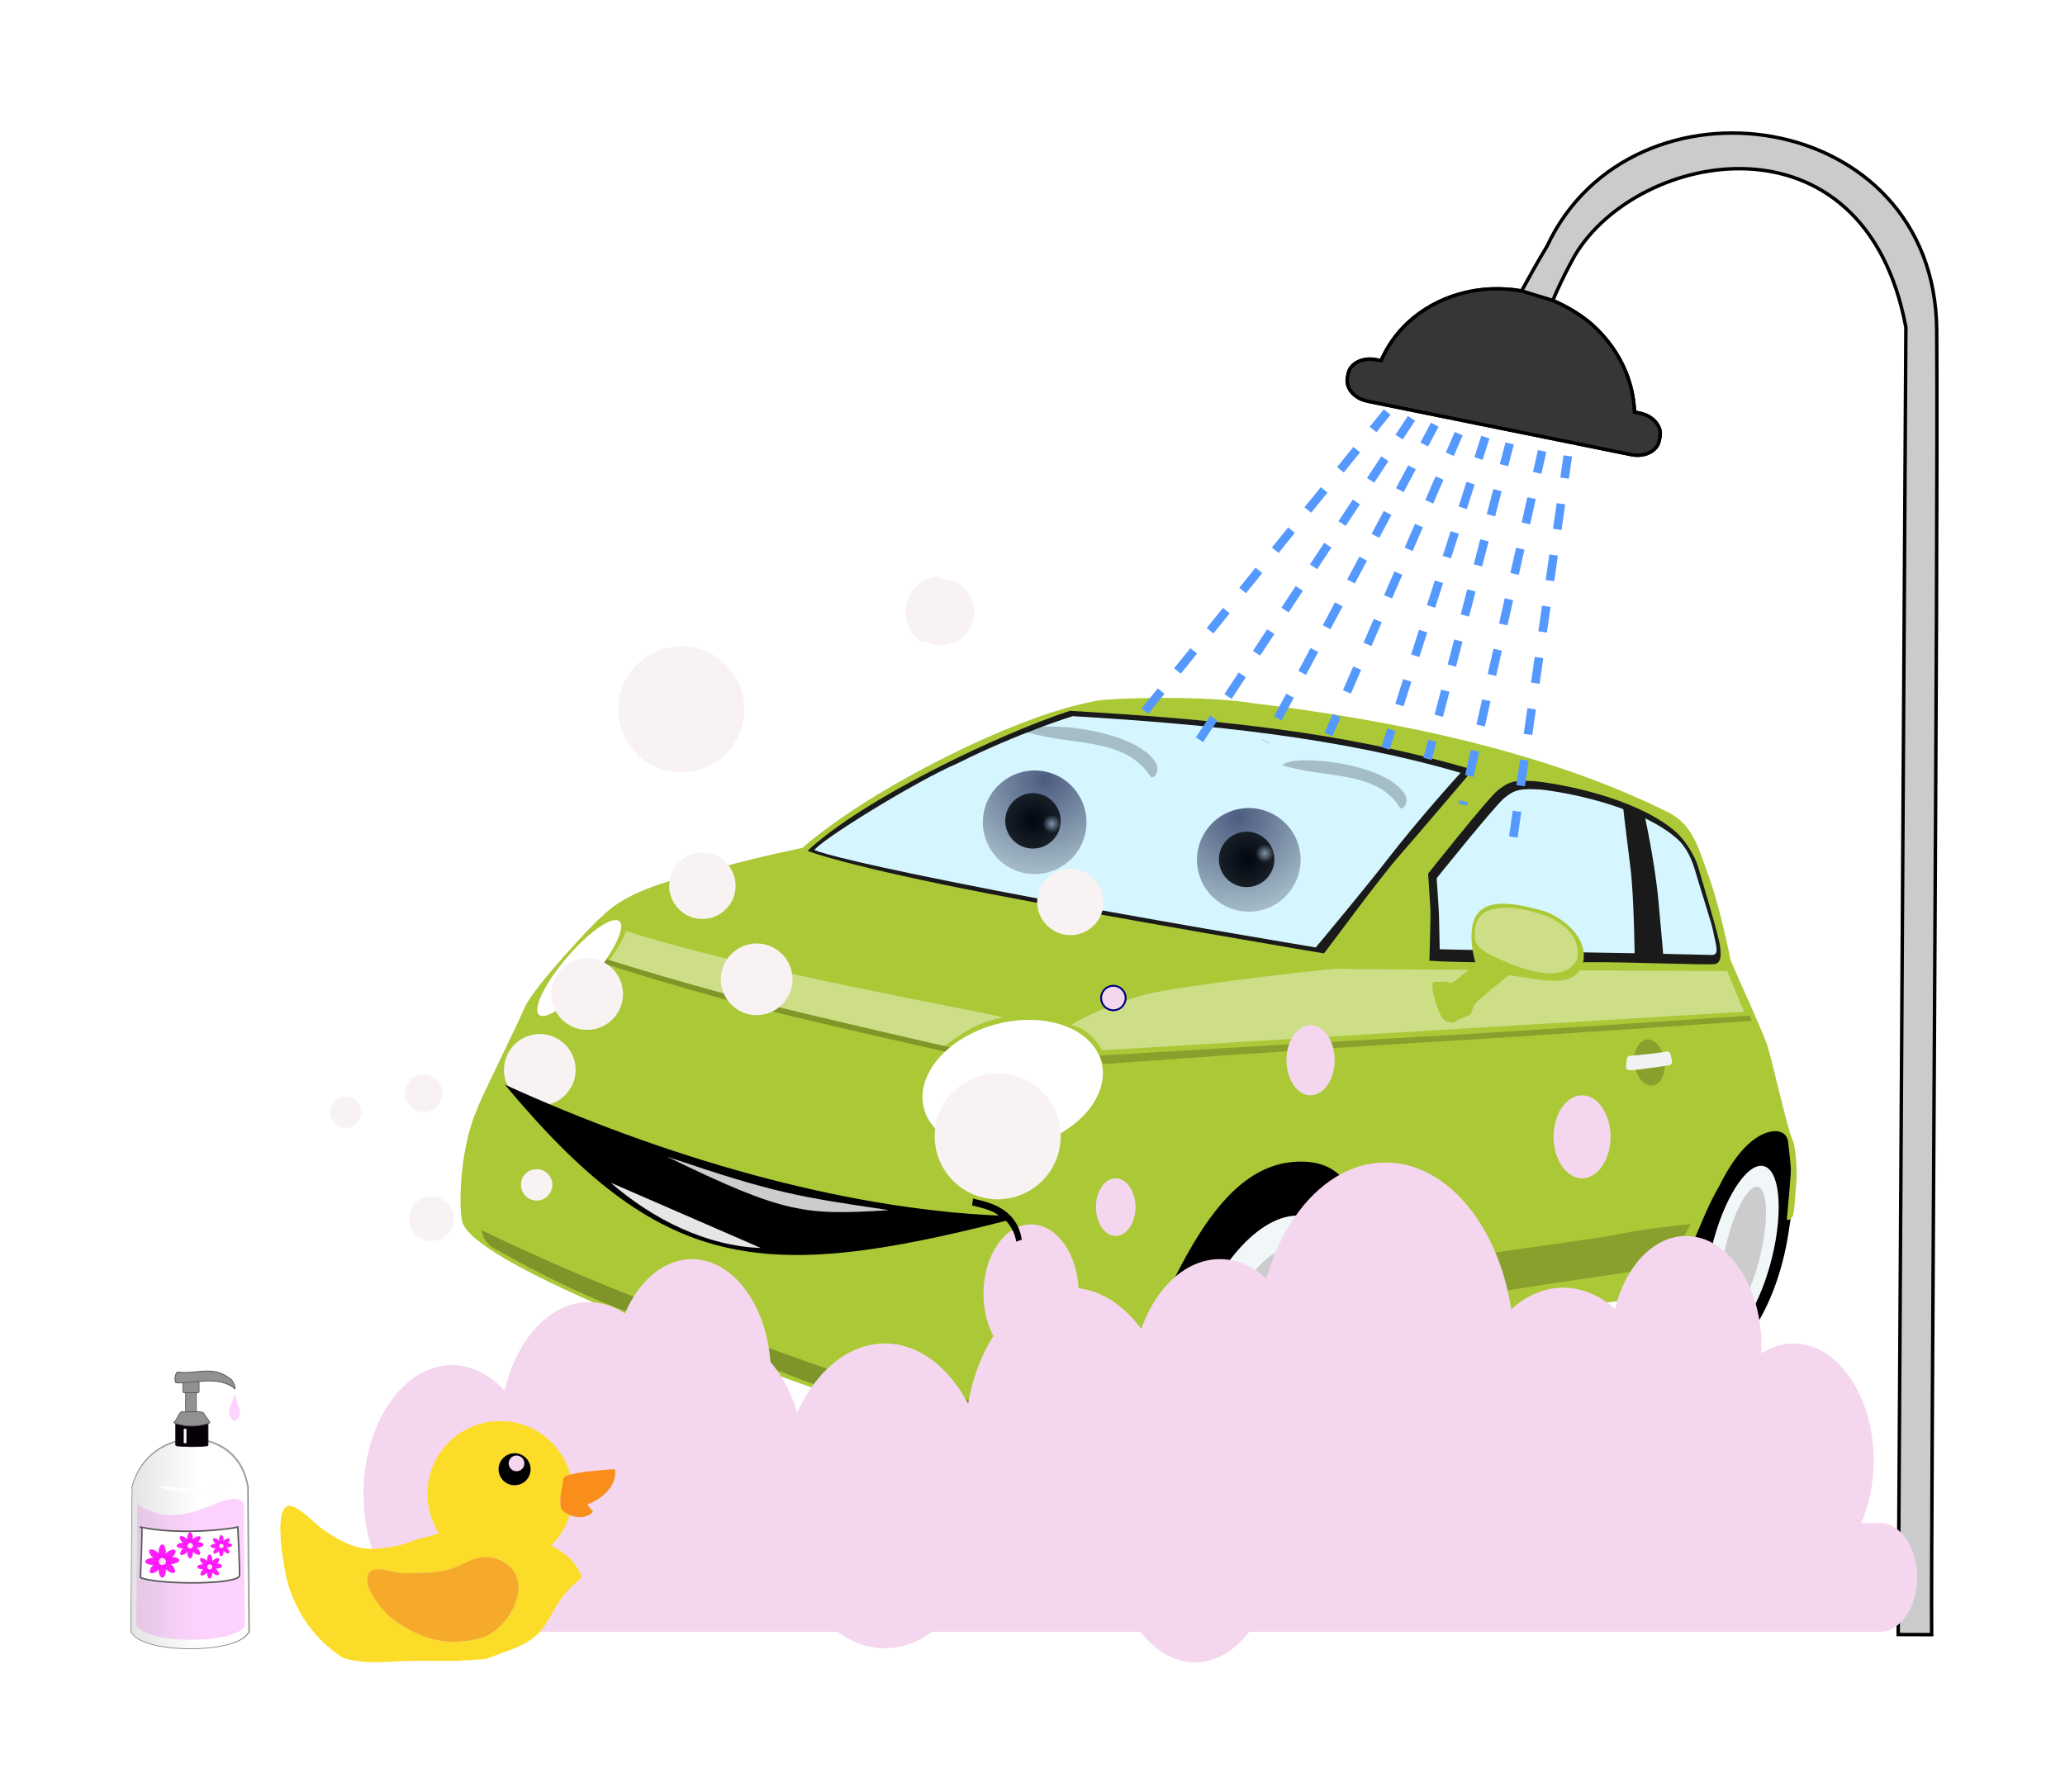 <?xml version="1.0" encoding="UTF-8" standalone="no"?>
<svg
   xmlns:dc="http://purl.org/dc/elements/1.1/"
   xmlns:cc="http://creativecommons.org/ns#"
   xmlns:rdf="http://www.w3.org/1999/02/22-rdf-syntax-ns#"
   xmlns:svg="http://www.w3.org/2000/svg"
   xmlns="http://www.w3.org/2000/svg"
   xmlns:xlink="http://www.w3.org/1999/xlink"
   xmlns:sodipodi="http://sodipodi.sourceforge.net/DTD/sodipodi-0.dtd"
   xmlns:inkscape="http://www.inkscape.org/namespaces/inkscape"
   width="316.45mm"
   height="274.695mm"
   id="svg2"
   version="1.1"
   inkscape:version="1.0.1 (1.0.1+r74)"
   sodipodi:docname="car_wash.svg"
   inkscape:export-filename="/media/juhele/data_2TB/_GRAFIKA/2020_12_18_Lubo_voucher/car_wash.png"
   inkscape:export-xdpi="176.40736"
   inkscape:export-ydpi="176.40736">
  <title
     id="title1147">Cartoon car wash</title>
  <defs
     id="defs4">
    <linearGradient
       id="linearGradient3887">
      <stop
         id="stop3889"
         stop-color="#4c5c80"
         offset="0" />
      <stop
         id="stop3891"
         stop-color="#a4bac7"
         offset="1" />
    </linearGradient>
    <linearGradient
       id="linearGradient3879">
      <stop
         id="stop3881"
         stop-color="#000710"
         offset="0" />
      <stop
         id="stop3883"
         stop-color="#191f27"
         offset="1" />
    </linearGradient>
    <linearGradient
       id="linearGradient3871">
      <stop
         id="stop3873"
         stop-color="#8194ab"
         offset="0" />
      <stop
         id="stop3875"
         stop-color="#8194ab"
         stop-opacity="0"
         offset="1" />
    </linearGradient>
    <radialGradient
       id="radialGradient3877"
       xlink:href="#linearGradient3871"
       gradientUnits="userSpaceOnUse"
       cy="547.54"
       cx="889.82"
       r="10.357" />
    <radialGradient
       id="radialGradient3885"
       xlink:href="#linearGradient3879"
       gradientUnits="userSpaceOnUse"
       cy="547.54"
       cx="889.82"
       r="10.557" />
    <radialGradient
       id="radialGradient3893"
       xlink:href="#linearGradient3887"
       gradientUnits="userSpaceOnUse"
       cy="538.97"
       cx="890.18"
       gradientTransform="matrix(-0.945,1.445,-1.511,-0.988,2545.7,-214.99)"
       r="10.557" />
    <linearGradient
       id="linearGradient4072"
       y2="632.86"
       gradientUnits="userSpaceOnUse"
       x2="941.81"
       gradientTransform="matrix(-3.654,0.178,0.339,2.667,2026.066,-2290.024)"
       y1="617.01"
       x1="943.87">
      <stop
         id="stop3957"
         stop-color="#363636"
         offset="0" />
      <stop
         id="stop3963"
         stop-color="#b2b2b2"
         offset=".272" />
      <stop
         id="stop3965"
         stop-color="#818181"
         offset="0.58" />
      <stop
         id="stop3959"
         stop-color="#d4d4d4"
         offset="1" />
    </linearGradient>
    <linearGradient
       id="linearGradient4081"
       y2="623.68"
       gradientUnits="userSpaceOnUse"
       x2="974.52"
       gradientTransform="matrix(-3.67,-0.035,0.046,2.673,2223.381,-2091.695)"
       y1="623.68"
       x1="920.02">
      <stop
         id="stop3940"
         stop-color="#1f221f"
         offset="0" />
      <stop
         id="stop3942"
         stop-color="#1e1e1c"
         offset="1" />
    </linearGradient>
    <radialGradient
       inkscape:collect="always"
       xlink:href="#linearGradient3887"
       id="radialGradient3864"
       gradientUnits="userSpaceOnUse"
       gradientTransform="matrix(-0.945,1.445,-1.511,-0.988,2545.7,-214.99)"
       cx="890.18"
       cy="538.97"
       r="10.557" />
    <radialGradient
       inkscape:collect="always"
       xlink:href="#linearGradient3879"
       id="radialGradient3866"
       gradientUnits="userSpaceOnUse"
       cx="889.82"
       cy="547.54"
       r="10.557" />
    <radialGradient
       inkscape:collect="always"
       xlink:href="#linearGradient3871"
       id="radialGradient3869"
       gradientUnits="userSpaceOnUse"
       cx="889.82"
       cy="547.54"
       r="10.357" />
    <linearGradient
       id="linearGradient3909">
      <stop
         id="stop3911"
         stop-color="#b4b4b4"
         offset="0" />
      <stop
         id="stop3913"
         stop-color="#b4b4b4"
         stop-opacity="0"
         offset="1" />
    </linearGradient>
    <filter
       id="filter3917"
       color-interpolation-filters="sRGB">
      <feGaussianBlur
         id="feGaussianBlur3919"
         stdDeviation="9.068" />
    </filter>
    <clipPath
       id="clipPath3925"
       clipPathUnits="userSpaceOnUse">
      <path
         id="path3927"
         stroke="#5a5a5a"
         stroke-width="5"
         fill="url(#linearGradient3929)"
         d="m -53.102,272.36 c 53.533,-199.74 337.18,-203.02 369.06,0 l 4.041,461.67 c 0,2.239 -2.852,2.144 -4.041,4.041 -41.116,65.594 -326.99,64.843 -369.06,0 -1.218,-1.878 -4.041,-1.802 -4.041,-4.041 z" />
    </clipPath>
    <linearGradient
       id="linearGradient3929"
       x1="-698.34"
       xlink:href="#linearGradient3909"
       gradientUnits="userSpaceOnUse"
       y1="474.16"
       gradientTransform="translate(640,-20)"
       x2="-318.8"
       y2="474.16" />
    <filter
       id="filter3948"
       color-interpolation-filters="sRGB">
      <feGaussianBlur
         id="feGaussianBlur3950"
         stdDeviation="0.236" />
    </filter>
    <linearGradient
       id="linearGradient4846"
       x1="-698.34"
       xlink:href="#linearGradient3909"
       gradientUnits="userSpaceOnUse"
       y1="474.16"
       gradientTransform="translate(637.14,-17.143)"
       x2="-476.01"
       y2="474.16" />
    <linearGradient
       inkscape:collect="always"
       xlink:href="#linearGradient4081"
       id="linearGradient4515"
       x1="5457.095"
       y1="2935.211"
       x2="6725.002"
       y2="2935.211"
       gradientUnits="userSpaceOnUse" />
    <linearGradient
       inkscape:collect="always"
       xlink:href="#linearGradient4072"
       id="linearGradient4523"
       gradientUnits="userSpaceOnUse"
       x1="5700.572"
       y1="2111.334"
       x2="5778.143"
       y2="1743.622" />
  </defs>
  <sodipodi:namedview
     id="base"
     pagecolor="#ffffff"
     bordercolor="#666666"
     borderopacity="1.0"
     inkscape:pageopacity="0.0"
     inkscape:pageshadow="2"
     inkscape:zoom="0.5"
     inkscape:cx="429.22946"
     inkscape:cy="707.53286"
     inkscape:document-units="px"
     inkscape:current-layer="layer1"
     showgrid="false"
     inkscape:window-width="1920"
     inkscape:window-height="1140"
     inkscape:window-x="0"
     inkscape:window-y="0"
     inkscape:window-maximized="1"
     showguides="true"
     inkscape:guide-bbox="true"
     inkscape:snap-page="true"
     inkscape:document-rotation="0"
     units="mm"
     fit-margin-top="20"
     fit-margin-left="20"
     fit-margin-right="20"
     fit-margin-bottom="20" />
  <g
     inkscape:label="Layer 1"
     inkscape:groupmode="layer"
     id="layer1"
     transform="translate(52.589,1303.614)">
    <g
       id="g4044"
       transform="matrix(1.175,0.197,-0.197,1.175,124.654,-1563.934)">
      <path
         sodipodi:nodetypes="cccsscssccc"
         inkscape:connector-curvature="0"
         id="path3358"
         d="m 645.48,778.423 c 0,0 -4.887,31.015 -7.562,42.16 -5.717,18.083 -25.102,46.737 -42.798,47.256 -9.808,0 -44.896,-4.397 -63.751,-10.004 -4.602,-1.369 -9.091,-5.646 -12.483,-12.732 -4.068,-8.502 -7.836,-16.826 -7.836,-16.826 0,0 15.861,-49.599 25.669,-81.252 9.808,-31.652 38.339,-82.029 54.834,-77.125 16.495,4.904 62.699,37.006 62.699,37.006 l -5.387,72.831 z"
         style="fill:#000000;fill-opacity:1;stroke:none" />
      <path
         id="ellipse864"
         style="fill:#000000;fill-opacity:1;stroke:none;stroke-width:1.55"
         transform="matrix(0.977,-0.212,0.005,1,0,0)"
         d="m 861.501,871.643 c 0,33.339 -12.318,60.365 -27.512,60.365 -15.194,0 -27.512,-27.026 -27.512,-60.365 0,-33.339 12.318,-60.365 27.512,-60.365 7.418,0 16.485,4.089 21.433,14.562 5.188,10.979 6.079,28.74 6.079,45.804 z"
         sodipodi:nodetypes="ssssss" />
      <path
         sodipodi:nodetypes="cssccccsscccsccccsccsccssscscccc"
         inkscape:connector-curvature="0"
         id="path3000"
         d="m 792.643,720.631 c 0,0 -2.421,7.639 -8.858,9.491 -6.428,1.849 -16.238,4.201 -20.287,5.936 -4.049,1.735 -115.014,47.098 -115.014,47.098 0,0 -1.339,-33.713 -1.966,-40.722 -2.626,-22.718 -11.184,-52.071 -35.863,-50.324 -46.885,3.397 -56.075,74.041 -71.693,124.721 -2.314,5.206 -6.941,16.775 -9.833,19.089 -2.892,2.314 -32.427,7.163 -52.093,8.32 -19.667,1.157 -48.011,4.049 -67.099,-0.578 -71.324,-11.975 -192.834,-36.117 -200.719,-54.952 -3.568,-8.984 -6.803,-37.001 -1.735,-55.53 0.578,-4.628 12.147,-42.226 14.461,-52.06 2.314,-9.833 26.608,-46.854 30.079,-50.324 11.462,-16.331 37.776,-25.72 52.06,-32.393 18.51,-8.677 38.177,-16.196 38.177,-16.196 27.092,-32.736 81.795,-72.495 114.531,-87.923 0,0 6.941,-3.471 15.039,-6.363 8.098,-2.892 52.207,-11.284 74.188,-11.284 71.353,-3.361 146.106,-0.152 208.586,18.914 13.07,4.148 17.436,14.928 24.956,28.233 7.52,13.304 16.775,37.599 16.775,37.599 7.594,12.043 16.714,24.829 24.294,37.599 2.314,4.049 16.775,39.334 19.667,43.383 2.892,4.049 5.539,18.16 5.539,21.63 0,1.99 1.177,10.059 1.015,14.153 -0.121,3.047 -2.58,3.865 -2.731,2.771 0,0 -1.509,-21.201 -2.087,-24.093 -0.578,-2.892 -3.471,-12.726 -3.471,-12.726 0,0 -1.157,-5.784 -8.098,-4.049 -11.901,3.686 -18.379,20.621 -21.402,30.657 -7.277,19.466 -6.151,31.15 -16.416,49.923 z"
         style="fill:#abc837;fill-opacity:1;stroke:none" />
      <path
         style="fill:#1a1a1a;fill-opacity:1;stroke:none"
         d="m 600.82,590.883 c 1.735,-2.892 20.362,-40.064 27.881,-52.211 7.52,-12.147 28.806,-47.859 28.806,-47.859 -67.664,-8.102 -130.486,-3.065 -197.954,4.153 -31.909,16.679 -91.74,58.53 -114.536,88.187 1.735,0.578 22.53,4.26 89.05,5.995 66.521,1.735 166.752,1.735 166.752,1.735 z"
         id="path3322"
         inkscape:connector-curvature="0"
         sodipodi:nodetypes="cscccsc" />
      <path
         style="fill:#1a1a1a;stroke:none"
         d="m 651.995,585.91 c 0,0 -2.853,-20.612 -3.449,-23.619 -0.597,-3.008 -4.176,-18.047 -4.176,-18.047 0,0 22.693,-41.177 26.846,-45.72 4.976,-5.444 7.307,-6.094 17.3,-7.219 19.615,-0.982 52.836,1.36 71.588,13.235 3.068,1.998 9.732,7.608 13.507,15.433 4.711,9.765 13.024,26.554 15.693,33.293 1.129,2.851 3.845,10.154 -0.331,11.357 -4.176,1.203 -44.118,6.271 -59.567,9.046 -25.069,4.504 -64.122,11.076 -77.41,12.242 z"
         id="path3301"
         inkscape:connector-curvature="0"
         sodipodi:nodetypes="cscsccssssc" />
      <path
         sodipodi:nodetypes="csccccsc"
         inkscape:connector-curvature="0"
         id="path2996"
         d="m 596.424,588.685 c 1.735,-2.892 19.383,-33.241 26.123,-45.837 13.674,-25.555 29.283,-49.537 29.283,-49.537 -60.359,-7.17 -123.058,-3.223 -190.526,3.995 0,0 -25.097,12.596 -51.127,31.684 -18.626,11.864 -59.96,48.194 -61.931,53.308 5.22,1.119 24.377,3.093 90.898,4.828 66.521,1.735 157.28,1.559 157.28,1.559 z"
         style="fill:#d5f6ff;stroke:none" />
      <path
         sodipodi:nodetypes="cscsccssssc"
         inkscape:connector-curvature="0"
         id="path2998"
         d="m 656.005,579.584 c 0,0 -2.547,-13.574 -3.125,-16.466 -0.578,-2.892 -4.049,-17.353 -4.049,-17.353 0,0 22.092,-39.494 26.03,-43.961 4.42,-5.014 7.085,-5.86 16.775,-6.941 19.019,-0.944 51.23,1.308 69.413,12.726 2.975,1.921 7.176,5.693 10.823,13.219 4.588,9.469 12.667,25.006 13.663,27.782 2.345,6.536 5.459,11.277 1.291,11.879 -8.012,1.157 -33.919,4.833 -51.989,7.613 -15.039,2.314 -78.831,11.504 -78.831,11.504 z"
         style="fill:#d5f6ff;stroke:none" />
      <path
         sodipodi:nodetypes="csccscc"
         inkscape:connector-curvature="0"
         id="path3006"
         d="m 503.8,661.712 c 0,0 101.679,-24.707 150.46,-35.794 48.781,-11.087 157.112,-37.061 157.112,-37.061 l -1.371,-2.371 c 0,0 -117.73,28.028 -160.176,37.531 -42.446,9.503 -148.243,33.893 -148.243,33.893 z"
         style="fill:#89a02c;fill-opacity:1;stroke:none" />
      <path
         sodipodi:nodetypes="cscscscc"
         inkscape:connector-curvature="0"
         id="path3364"
         d="m 264.364,636.272 c 0,0 22.834,3.599 69.616,6.413 46.781,2.814 96.363,3.631 117.882,4.573 -8.115,3.733 -11.388,5.649 -15.257,8.814 -3.869,3.166 -6.41,6.083 -11.487,10.66 -13.718,-0.703 -130.532,-7.163 -133.346,-8.57 -2.814,-1.407 -33.252,-5.988 -33.252,-5.988 3.73,-7.46 5.378,-13.104 5.845,-15.902 z"
         style="fill:#cdde87;fill-opacity:1;stroke:none" />
      <path
         inkscape:connector-curvature="0"
         id="path3776"
         d="m 428.878,668.505 c 0,0 -74.234,-3.78 -113.069,-7.561 -38.835,-3.78 -69.422,-8.936 -69.422,-8.936 l 0.687,-2.062 c 0,0 45.709,6.53 79.389,9.279 33.68,2.749 104.477,6.874 104.477,6.874 z"
         style="fill:#819629;fill-opacity:1;stroke:none" />
      <path
         sodipodi:nodetypes="csscccc"
         inkscape:connector-curvature="0"
         id="path4136"
         d="m 485.347,645.496 c 0,0 17.712,-15.52 42.137,-24.041 24.425,-8.52 79.523,-24.425 81.795,-24.425 2.272,0 186.31,-30.105 186.31,-30.105 l 11.36,18.177 -304.642,70.05 c -4.618,-5.287 -9.513,-8.963 -16.96,-9.656 z"
         style="fill:#cdde87;fill-opacity:1;stroke:none" />
      <ellipse
         transform="matrix(1.093,0,0.168,1,17.673,132)"
         id="path3226"
         style="fill:#89a02c;fill-opacity:1;stroke:none"
         cx="609.853"
         cy="485.029"
         rx="6.867"
         ry="11.006" />
      <path
         sodipodi:nodetypes="csssssccc"
         inkscape:connector-curvature="0"
         id="path3788"
         d="m 775.177,616.823 c 0,0 -13.54,4.531 -17.549,5.333 -2.041,0.408 -2.821,-0.061 -2.869,-1.181 -0.05,-1.172 -0.221,-2.591 -0.214,-3.563 0.003,-0.371 -0.106,-1.634 1.283,-2.004 1.365,-0.363 12.109,-3.125 17.026,-4.973 1.868,-0.702 2.404,1.369 2.404,1.369 l 1.087,2.63 c 0,0 0.673,1.838 -1.168,2.39 z"
         style="fill:#f2f2f2;stroke:none" />
      <ellipse
         transform="matrix(0.817,0,-0.326,0.935,381.495,166.991)"
         id="path3166"
         style="fill:#ffffff;fill-opacity:1;stroke:none"
         cx="317.325"
         cy="547.738"
         rx="50.147"
         ry="35.761" />
      <ellipse
         transform="matrix(0.908,0,-0.117,0.983,268.238,145.61)"
         id="path3944"
         style="fill:#f1f6f9;fill-opacity:1;stroke:none"
         cx="454.282"
         cy="650.89"
         rx="39.656"
         ry="68.123" />
      <path
         sodipodi:nodetypes="csccscc"
         inkscape:connector-curvature="0"
         id="path3211"
         d="m 750.172,568.006 c 0,0 -5.256,-29.562 -9.35,-43.104 -4.094,-13.542 -8.573,-29.038 -8.573,-29.038 3.863,0.8 7.473,1.853 11.092,2.793 0,0 8.296,20.159 13.542,39.787 4.292,16.06 7.164,27.521 7.164,27.521 z"
         style="fill:#1a1a1a;stroke:none" />
      <path
         sodipodi:nodetypes="csscssc"
         inkscape:connector-curvature="0"
         id="path3356"
         d="m 798.554,691.25 c 0,0 -20.271,5.186 -34.414,10.843 -14.143,5.657 -113.614,34.414 -113.614,40.071 0,5.657 0.873,17.862 0.873,17.862 0,0 8.084,-0.419 38.255,-12.676 30.171,-12.257 99.471,-32.528 100.414,-34.414 0.943,-1.886 8.486,-21.686 8.486,-21.686 z"
         style="fill:#89a02c;fill-opacity:1;stroke:none" />
      <path
         sodipodi:nodetypes="ccscccccscssc"
         inkscape:connector-curvature="0"
         id="path3786"
         d="m 655.706,595.753 6.736,-1.309 c 0,0 0.532,1.329 2.658,-0.266 2.127,-1.595 9.305,-10.634 9.305,-10.634 0,0 -3.935,-7.337 -4.519,-15.419 -1.488,-17.1 16.086,-17.181 33.763,-15.153 14.616,3.15 25.903,14.204 21.002,25.787 -4.385,9.236 -20.315,7.049 -33.497,7.71 0,0 -13.027,14.622 -13.824,16.483 -0.798,1.861 -1.329,5.583 -1.329,5.583 0,0 -5.317,2.924 -6.38,4.254 -1.063,1.329 -5.66,2.419 -8.773,-2.924 -7.37,-12.65 -5.141,-14.11 -5.141,-14.11 z"
         style="fill:#abc837;fill-opacity:1;stroke:none" />
      <ellipse
         transform="matrix(0.921,0,-0.073,1.003,246.345,130.664)"
         id="path3946"
         style="fill:#f1f6f9;fill-opacity:1;stroke:none"
         cx="673.617"
         cy="568.102"
         rx="16.138"
         ry="42.817" />
      <path
         sodipodi:nodetypes="cssssssssc"
         inkscape:connector-curvature="0"
         id="path4138"
         d="m 219.324,791.367 c 0,0 33.261,9.853 66.416,17.095 68.644,14.995 127.281,24.905 143.741,26.402 16.461,1.496 92.074,-6.412 95.067,-6.412 2.993,0 9.976,-0.998 3.492,2.494 -6.484,3.492 -41.85,9.059 -51.306,10.238 -27.035,3.37 -48.562,5.55 -101.463,-5.814 -15.606,-3.352 -16.386,-1.809 -48.31,-9.79 -31.924,-7.981 -48.159,-7.575 -100.652,-26.731 -5.796,-2.115 -6.983,-7.482 -6.983,-7.482 z"
         style="fill:#7f9529;fill-opacity:1;stroke:none" />
      <path
         sodipodi:nodetypes="cscccc"
         inkscape:connector-curvature="0"
         id="path4140"
         d="m 680.344,578.031 c -5.742,-1.951 -8.471,-4.055 -8.761,-8.859 -0.213,-3.533 -1.104,-6.92 3.337,-11.239 4.831,-3.166 12.547,-5.934 30.773,-2.65 9.401,2.928 16.779,7.523 17.058,17.718 -3.673,14.083 -26.949,9.882 -42.408,5.031 z"
         style="fill:#cdde87;fill-opacity:1;stroke:none" />
      <ellipse
         style="fill:#ffffff;fill-opacity:1;stroke:none"
         id="path4073"
         transform="matrix(0.16,0,-0.398,0.727,412.177,259.556)"
         cx="317.325"
         cy="547.738"
         rx="56.646"
         ry="35.761" />
      <ellipse
         style="fill:#cccccc;fill-opacity:1;stroke:none"
         id="path4037"
         transform="matrix(0.637,0,-0.082,0.745,371.248,299.325)"
         cx="454.282"
         cy="650.89"
         rx="39.656"
         ry="68.123" />
      <ellipse
         style="fill:#cccccc;fill-opacity:1;stroke:none"
         id="path4039"
         transform="matrix(0.54,0,-0.043,0.74,486.365,279.22)"
         cx="673.617"
         cy="568.102"
         rx="16.138"
         ry="42.817" />
    </g>
    <g
       id="_x23_4898edff"
       transform="matrix(0.271,0,0,0.271,-752.204,-1587.022)"
       style="fill:url(#linearGradient4515);fill-opacity:1;stroke:#000000;stroke-width:7.39;stroke-miterlimit:4;stroke-dasharray:none;stroke-opacity:1">
      <path
         fill="#4898ed"
         stroke="#4898ed"
         stroke-width="0.094"
         d="m 6720.829,1751.604 c 3.399,496.205 -12.519,2531.43 -10.847,2788.632 l -71.489,-0.269 16.449,-2794.434 c -88.236,-472.039 -572.719,-379.867 -707.517,-153.621 -14.163,25.364 -27.264,51.316 -39.148,77.835 -2.692,6.075 -5.509,12.085 -7.839,18.307 30.218,13.33 61.01,31.063 85.494,53.306 30.486,27.666 55.177,61.913 70.661,100.136 10.955,27.113 17.23,56.076 18.293,85.315 10.098,1.944 20.496,3.646 29.568,8.824 14.457,7.681 26.71,22.772 25.383,39.905 -1.388,9.438 -2.736,19.629 -9.269,27.086 -12.328,14.532 -33.295,18.625 -51.365,15.182 -184.918,-37.452 -369.823,-74.961 -554.741,-112.412 -11.289,-2.058 -22.879,-4.534 -32.482,-11.18 -12.716,-8.016 -22.551,-22.566 -21.033,-38.048 1.442,-8.71 2.573,-18.066 8.274,-25.205 9.539,-12.352 25.797,-17.651 40.975,-17.485 7.863,-0.093 15.428,2.333 23.176,3.326 13.165,-30.207 32.349,-57.8 56.42,-80.338 31.155,-29.352 69.716,-50.423 110.831,-62.106 43.052,-12.353 88.874,-14.306 132.958,-6.668 17.722,-32.08 35.403,-64.221 54.38,-95.589 180.967,-387.019 829.532,-297.075 832.867,179.502 z"
         id="path884"
         sodipodi:nodetypes="ccccccccccccccccccccccccc"
         style="fill:#cbcbcb;fill-opacity:1;stroke:#000000;stroke-width:7.39;stroke-miterlimit:4;stroke-dasharray:none;stroke-opacity:1" />
      <path
         fill="#4898ed"
         stroke="#4898ed"
         stroke-width="0.094"
         d="m 5900.438,1688.052 c 30.218,13.33 61.01,31.063 85.494,53.306 30.486,27.666 55.177,61.913 70.661,100.136 10.955,27.113 17.23,56.076 18.293,85.315 10.098,1.944 20.496,3.646 29.568,8.824 14.457,7.681 26.71,22.772 25.383,39.905 -1.388,9.438 -2.736,19.629 -9.269,27.086 -12.328,14.532 -33.295,18.625 -51.365,15.182 -184.918,-37.452 -369.823,-74.961 -554.741,-112.412 -11.289,-2.058 -22.879,-4.534 -32.482,-11.18 -12.716,-8.016 -22.551,-22.566 -21.033,-38.048 1.442,-8.71 2.573,-18.066 8.274,-25.205 9.539,-12.352 25.797,-17.651 40.975,-17.485 7.863,-0.093 15.428,2.333 23.176,3.326 13.165,-30.207 32.349,-57.8 56.42,-80.338 31.155,-29.352 69.716,-50.423 110.831,-62.106 43.052,-12.353 88.874,-14.306 132.958,-6.668 z"
         id="path4521"
         sodipodi:nodetypes="cccccccccccccccccc"
         style="fill:url(#linearGradient4523);fill-opacity:1;stroke:#000000;stroke-width:7.39;stroke-miterlimit:4;stroke-dasharray:none;stroke-opacity:1" />
    </g>
    <g
       id="_x23_dcf4feff"
       transform="matrix(0.271,0,0,0.271,-83.441,-1319.578)"
       style="fill:#f9f2f2;fill-opacity:1">
      <path
         fill="#dcf4fe"
         stroke="#dcf4fe"
         stroke-width="0.094"
         d="m 2051.79,1346.92 c 7.68,-29.43 34.94,-52.36 65.17,-55.17 1.94,-0.12 3.92,-0.05 5.91,0.02 -1.13,1.35 -2.23,2.72 -3.3,4.1 9.01,0.42 18.18,0.73 26.79,3.74 25.67,7.95 45.53,31.67 48.79,58.35 2.93,20.69 -4.28,42.4 -18.57,57.57 -16,17.47 -41.17,25.9 -64.46,21.41 -8.62,-1.33 -16.54,-5.07 -24.25,-8.94 -0.84,1.17 -1.66,2.36 -2.44,3.57 -9.97,-5.22 -17.84,-13.76 -24.09,-22.97 -11.61,-18 -15.75,-41.02 -9.55,-61.68 z"
         id="path1179"
         style="fill:#f9f2f2;fill-opacity:1" />
      <path
         fill="#dcf4fe"
         stroke="#dcf4fe"
         stroke-width="0.094"
         d="m 1555.41,1441.44 c 18.35,-1.71 37.13,-0.33 54.74,5.35 33.47,10.37 62.37,34.49 78.71,65.46 15.01,27.64 19.17,60.68 12.72,91.36 -7.05,33.25 -27.36,63.4 -55.4,82.56 -28.77,19.95 -65.51,27.91 -99.94,21.54 -30.68,-5.31 -59.12,-21.99 -79.13,-45.78 -20.36,-24 -32.02,-55.41 -31.51,-86.93 -0.48,-36.44 15.41,-72.56 41.96,-97.41 20.96,-20.27 48.9,-32.97 77.85,-36.15 z"
         id="path1181"
         style="fill:#f9f2f2;fill-opacity:1" />
      <path
         fill="#dcf4fe"
         stroke="#dcf4fe"
         stroke-width="0.094"
         d="m 1603.38,1882.47 c 18.54,-2.95 38.32,1.4 53.38,12.75 13.5,9.83 23.36,24.52 27.23,40.77 3.7,14.9 2.1,30.95 -4.06,44.98 -5.41,12.55 -14.8,23.23 -26.11,30.81 -14.84,9.9 -33.56,13.66 -51.09,10.54 -14.81,-2.58 -28.74,-10.05 -39.03,-21.02 -11.58,-11.76 -18.39,-27.86 -19.54,-44.25 -1.42,-20.9 7.03,-42.22 22.49,-56.37 C 1576.73,1891.11 1589.7,1884.78 1603.38,1882.47 Z"
         id="path1183"
         style="fill:#f9f2f2;fill-opacity:1" />
      <path
         fill="#dcf4fe"
         stroke="#dcf4fe"
         stroke-width="0.094"
         d="m 2394.38,1916.42 c 17.65,-1.85 35.95,3.35 50.03,14.15 11.16,8.56 19.84,20.4 24.32,33.76 6.1,17.97 4.66,38.41 -4.18,55.24 -8.8,17.08 -24.87,30.28 -43.32,35.64 -16.04,4.74 -33.7,3.39 -48.9,-3.52 -15.78,-7.24 -28.89,-20.32 -35.78,-36.29 -7.29,-16.43 -7.91,-35.67 -1.69,-52.53 8.9,-25.13 32.95,-43.97 59.52,-46.45 z"
         id="path1185"
         style="fill:#f9f2f2;fill-opacity:1" />
      <path
         fill="#dcf4fe"
         stroke="#dcf4fe"
         stroke-width="0.094"
         d="m 1721.39,2076.45 c 16.1,-2.09 32.85,1.13 46.97,9.18 14.67,8.24 26.61,21.36 33.12,36.9 8.11,18.62 8.12,40.49 0.25,59.18 -5.62,13.84 -15.63,25.72 -27.91,34.14 -15.32,10.42 -34.54,15.04 -52.91,12.44 -31.22,-3.73 -58.31,-28.79 -64.69,-59.54 -4.02,-18.98 -0.89,-39.54 9.41,-56.07 11.91,-19.63 32.91,-33.49 55.76,-36.23 z"
         id="path1187"
         style="fill:#f9f2f2;fill-opacity:1" />
      <path
         fill="#dcf4fe"
         stroke="#dcf4fe"
         stroke-width="0.094"
         d="m 1364.4,2107.43 c 16.3,-0.94 32.89,3.53 46.47,12.61 14.06,9.09 24.68,23.11 30.3,38.82 9.01,25.65 3.14,55.95 -15.38,75.97 -14.76,16.87 -37.35,26.54 -59.74,25.52 -16.49,-0.38 -32.68,-6.6 -45.43,-16.99 -21.54,-17.2 -32.65,-46.72 -27.02,-73.81 3.47,-18.5 14.16,-35.46 29.17,-46.79 11.95,-9.11 26.66,-14.34 41.63,-15.33 z"
         id="path1189"
         style="fill:#f9f2f2;fill-opacity:1" />
      <path
         fill="#dcf4fe"
         stroke="#dcf4fe"
         stroke-width="0.094"
         d="m 1263.39,2269.41 c 23.71,-1.34 47.66,9.11 62.81,27.41 12.38,14.63 18.95,34.07 17.81,53.22 -0.96,19.29 -9.71,37.99 -23.74,51.23 -10.49,10.09 -23.94,17.01 -38.21,19.85 -16.58,3.02 -34.21,0.83 -49.23,-6.96 -14.24,-7.36 -26.23,-19.15 -33.47,-33.49 -5.54,-11 -8.65,-23.33 -8.39,-35.68 0.18,-19.83 8.46,-39.47 22.68,-53.32 13.03,-13.31 31.21,-21.13 49.74,-22.26 z"
         id="path1191"
         style="fill:#f9f2f2;fill-opacity:1" />
      <path
         fill="#dcf4fe"
         stroke="#dcf4fe"
         stroke-width="0.094"
         d="m 2230.38,2354.44 c 35.97,-4.25 73.54,6.5 101.33,29.85 27.02,21.99 44.78,55.01 48.26,89.68 4.02,35.56 -7.18,72.48 -30.13,99.91 -21.96,26.63 -54.45,44.36 -88.81,47.98 -33.22,3.93 -67.73,-5.43 -94.57,-25.34 -28.39,-20.67 -47.97,-52.93 -53.28,-87.64 -5.92,-37.05 4.53,-76.33 28.35,-105.35 21.77,-27.07 54.32,-45.13 88.85,-49.09 z"
         id="path1193"
         style="fill:#f9f2f2;fill-opacity:1" />
      <path
         fill="#dcf4fe"
         stroke="#dcf4fe"
         stroke-width="0.094"
         d="m 1013.35,2356.41 c 16.7,-2.84 34.3,6.41 41.79,21.52 7.62,14.55 4.93,33.82 -6.77,45.45 -10.09,11.25 -27.06,15.51 -41.3,10.59 -16.35,-5.12 -28.44,-21.71 -27.49,-38.95 -0.15,-18.86 15.24,-35.99 33.77,-38.61 z"
         id="path1195"
         style="fill:#f9f2f2;fill-opacity:1" />
      <path
         fill="#dcf4fe"
         stroke="#dcf4fe"
         stroke-width="0.094"
         d="m 848.3,2403.08 c 13.81,-2.01 28.04,6.11 34.25,18.44 2.92,6.66 4.79,14.26 2.72,21.47 -2.46,13.18 -13.72,24.34 -26.95,26.58 -11.05,2.3 -23.02,-2.09 -30.6,-10.31 -5.78,-6.27 -8.96,-14.79 -9.06,-23.27 0.45,-11.48 6.68,-22.94 16.84,-28.59 3.94,-2.25 8.34,-3.57 12.8,-4.32 z"
         id="path1197"
         style="fill:#f9f2f2;fill-opacity:1" />
      <path
         fill="#dcf4fe"
         stroke="#dcf4fe"
         stroke-width="0.094"
         d="m 1253.29,2559.09 c 5.09,-0.75 10.34,-0.83 15.43,0.06 10.38,2.42 19.42,10.05 23.16,20.11 6.33,14.14 0.42,31.9 -12.3,40.37 -7.72,5.14 -17.68,7.13 -26.69,4.71 -11.17,-2.56 -20.56,-11.5 -24.09,-22.32 -2.28,-8.5 -2,-18.02 2.26,-25.86 4.37,-8.61 12.79,-15.08 22.23,-17.07 z"
         id="path1199"
         style="fill:#f9f2f2;fill-opacity:1" />
      <path
         fill="#dcf4fe"
         stroke="#dcf4fe"
         stroke-width="0.094"
         d="m 1028.31,2617.2 c 19.86,-3.42 41.28,7.37 49.99,25.62 7.71,14.87 6.66,33.79 -2.74,47.66 -9.93,15.42 -29.45,24.07 -47.53,20.73 -17.17,-2.5 -32.25,-15.45 -37.49,-31.96 -2.48,-6.79 -2.23,-14.14 -1.86,-21.24 2.07,-20.52 19.53,-37.57 39.63,-40.81 z"
         id="path1201"
         style="fill:#f9f2f2;fill-opacity:1" />
      <path
         fill="#dcf4fe"
         stroke="#dcf4fe"
         stroke-width="0.094"
         d="m 1495.4,3051.43 c 17.48,-1.51 35.36,3.45 49.74,13.45 13.34,9.61 24.12,23.15 29.09,38.95 5.66,16.79 5.06,35.54 -1.45,52.01 -5.92,14.72 -16.32,27.69 -29.75,36.21 -13.5,8.88 -29.89,13.15 -46,12.15 -17.2,-0.81 -33.89,-8.05 -46.67,-19.52 -15.49,-13.69 -24.82,-34.02 -25.36,-54.66 -0.54,-14.91 3.64,-29.85 11.5,-42.49 12.47,-20.42 35.02,-34.29 58.9,-36.1 z"
         id="path1203"
         style="fill:#f9f2f2;fill-opacity:1" />
      <path
         fill="#dcf4fe"
         stroke="#dcf4fe"
         stroke-width="0.094"
         d="m 1945.4,3202.45 c 16.35,-2.04 33.3,1.98 47.04,11.08 16.29,10.37 27.8,27.83 31.16,46.82 3.59,18.68 -1.22,38.63 -12.28,54.03 -7.49,9.89 -17.18,18.31 -28.64,23.29 -17.03,7.75 -37.19,8.31 -54.57,1.31 -16.99,-6.46 -31.14,-19.83 -38.72,-36.34 -8.42,-17.81 -8.68,-39.13 -0.99,-57.24 9.58,-23.09 32.12,-40.2 57,-42.95 z"
         id="path1205"
         style="fill:#f9f2f2;fill-opacity:1" />
      <path
         fill="#dcf4fe"
         stroke="#dcf4fe"
         stroke-width="0.094"
         d="m 1632.39,3329.51 c 17.87,-2.95 36.91,7 44.73,23.33 7.05,13.78 5.72,31.29 -3.43,43.8 -10.13,14.85 -30.41,21.8 -47.51,16.19 -18.59,-5.31 -31.8,-24.66 -30.14,-43.9 1.06,-19.48 17.09,-36.68 36.35,-39.42 z"
         id="path1207"
         style="fill:#f9f2f2;fill-opacity:1" />
    </g>
    <g
       id="g2638"
       transform="matrix(0.271,0,0,0.271,342.948,-1944.25)">
      <g
         id="g2636"
         transform="translate(1205.951,-2130.01)" />
    </g>
    <g
       id="g12"
       transform="matrix(0.133,0,0,-0.133,-1235.895,-87.47)">
      <g
         id="g3438"
         transform="matrix(1.203,0,0,1.753,10035.648,-3111.241)">
        <path
           d="M 732.922,3206.8 H 5858.55 c 74.38,0 135.24,-60.87 135.24,-135.24 v -0.02 c 0,-74.38 -60.86,-135.22 -135.24,-135.22 H 732.922 c -74.383,0 -135.231,60.84 -135.231,135.22 v 0.02 c 0,74.37 60.848,135.24 135.231,135.24"
           style="fill:#f4d7ee;fill-opacity:1;fill-rule:evenodd;stroke:none"
           id="path24" />
        <path
           d="m 3379.06,2860.24 c 162.01,0 294.14,132.14 294.14,294.15 0,162.02 -132.13,294.16 -294.14,294.16 -162,0 -294.15,-132.14 -294.15,-294.16 0,-162.01 132.15,-294.15 294.15,-294.15"
           style="fill:#f4d7ee;fill-opacity:1;fill-rule:evenodd;stroke:none"
           id="path34" />
        <path
           d="m 1184.78,3115.14 c 134.08,0 243.43,109.37 243.43,243.44 0,134.08 -109.35,243.43 -243.43,243.43 -134.08,0 -243.44,-109.35 -243.44,-243.43 0,-134.07 109.36,-243.44 243.44,-243.44"
           style="fill:#f4d7ee;fill-opacity:1;fill-rule:evenodd;stroke:none"
           id="path36" />
        <path
           d="m 1558.38,3290.95 c 157.36,0 285.7,128.34 285.7,285.7 0,157.35 -128.34,285.69 -285.7,285.69 -157.36,0 -285.7,-128.34 -285.7,-285.69 0,-157.36 128.34,-285.7 285.7,-285.7"
           style="fill:#f4d7ee;fill-opacity:1;fill-rule:evenodd;stroke:none"
           id="path38" />
        <path
           d="m 1184.78,3115.14 c 176.34,0 320.16,143.81 320.16,320.16 0,176.34 -143.82,320.17 -320.16,320.17 -176.35,0 -320.17,-143.83 -320.17,-320.17 0,-176.35 143.82,-320.16 320.17,-320.16"
           style="fill:#f4d7ee;fill-opacity:1;fill-rule:evenodd;stroke:none"
           id="path40" />
        <path
           d="m 2256.56,2895.37 c 208.56,0 378.65,170.1 378.65,378.68 0,208.58 -170.09,378.68 -378.65,378.68 -208.57,0 -378.67,-170.1 -378.67,-378.68 0,-208.58 170.1,-378.68 378.67,-378.68"
           style="fill:#f4d7ee;fill-opacity:1;fill-rule:evenodd;stroke:none"
           id="path42" />
        <path
           d="m 2926,3034 c 208.57,0 378.67,170.12 378.67,378.68 0,208.56 -170.1,378.67 -378.67,378.67 -208.56,0 -378.68,-170.11 -378.68,-378.67 0,-208.56 170.12,-378.68 378.68,-378.68"
           style="fill:#f4d7ee;fill-opacity:1;fill-rule:evenodd;stroke:none"
           id="path44" />
        <path
           d="m 3884.94,3071.54 c 155.73,0 282.73,127.02 282.73,282.74 0,155.74 -127,282.76 -282.73,282.76 -155.74,0 -282.74,-127.02 -282.74,-282.76 0,-155.72 127,-282.74 282.74,-282.74"
           style="fill:#f4d7ee;fill-opacity:1;fill-rule:evenodd;stroke:none"
           id="path46" />
        <path
           d="m 4269.76,3071.56 c 116.28,0 211.12,94.83 211.12,211.13 0,116.28 -94.84,211.12 -211.12,211.12 -116.28,0 -211.12,-94.84 -211.12,-211.12 0,-116.3 94.84,-211.13 211.12,-211.13"
           style="fill:#f4d7ee;fill-opacity:1;fill-rule:evenodd;stroke:none"
           id="path48" />
        <path
           d="m 4712.69,3071.56 c 198.22,0 359.88,161.66 359.88,359.89 0,198.23 -161.66,359.9 -359.88,359.9 -198.22,0 -359.91,-161.67 -359.91,-359.9 0,-198.23 161.69,-359.89 359.91,-359.89"
           style="fill:#f4d7ee;fill-opacity:1;fill-rule:evenodd;stroke:none"
           id="path50" />
        <path
           d="m 3469.3,3222 c 176.35,0 320.18,143.83 320.18,320.18 0,176.34 -143.83,320.15 -320.18,320.15 -176.33,0 -320.16,-143.81 -320.16,-320.15 0,-176.35 143.83,-320.18 320.16,-320.18"
           style="fill:#f4d7ee;fill-opacity:1;fill-rule:evenodd;stroke:none"
           id="path52" />
        <path
           d="m 4068.77,3169.24 c 256.99,0 466.6,209.6 466.6,466.57 0,257 -209.61,466.6 -466.6,466.6 -256.98,0 -466.57,-209.6 -466.57,-466.6 0,-256.97 209.59,-466.57 466.57,-466.57"
           style="fill:#f4d7ee;fill-opacity:1;fill-rule:evenodd;stroke:none"
           id="path54" />
        <path
           d="m 5044.01,3071.56 c 116.29,0 211.13,94.83 211.13,211.13 0,116.28 -94.84,211.12 -211.13,211.12 -116.28,0 -211.12,-94.84 -211.12,-211.12 0,-116.3 94.84,-211.13 211.12,-211.13"
           style="fill:#f4d7ee;fill-opacity:1;fill-rule:evenodd;stroke:none"
           id="path56" />
        <path
           d="m 5545.74,3071.56 c 160.05,0 290.57,130.54 290.57,290.56 0,160.07 -130.52,290.61 -290.57,290.61 -160.05,0 -290.6,-130.54 -290.6,-290.61 0,-160.02 130.55,-290.56 290.6,-290.56"
           style="fill:#f4d7ee;fill-opacity:1;fill-rule:evenodd;stroke:none"
           id="path58" />
        <path
           d="m 5112.22,3094.05 c 153.86,0 279.36,125.48 279.36,279.34 0,153.86 -125.5,279.34 -279.36,279.34 -153.84,0 -279.33,-125.48 -279.33,-279.34 0,-153.86 125.49,-279.34 279.33,-279.34"
           style="fill:#f4d7ee;fill-opacity:1;fill-rule:evenodd;stroke:none"
           id="path60" />
        <path
           d="m 5156.83,3373.39 c 150.48,0 273.22,122.73 273.22,273.21 0,150.48 -122.74,273.22 -273.22,273.22 -150.48,0 -273.2,-122.74 -273.2,-273.22 0,-150.48 122.72,-273.21 273.2,-273.21"
           style="fill:#f4d7ee;fill-opacity:1;fill-rule:evenodd;stroke:none"
           id="path62" />
        <path
           d="m 3797.66,4269.35 c 48.09,0 87.28,39.2 87.28,87.26 0,48.06 -39.19,87.26 -87.28,87.26 -48.08,0 -87.26,-39.2 -87.26,-87.26 0,-48.06 39.18,-87.26 87.26,-87.26"
           style="fill:#f4d7ee;fill-opacity:1;fill-rule:evenodd;stroke:none"
           id="path64" />
        <path
           d="m 4780.5,4063.11 c 56.79,0 103.13,46.31 103.13,103.11 0,56.81 -46.34,103.14 -103.13,103.14 -56.8,0 -103.12,-46.33 -103.12,-103.14 0,-56.8 46.32,-103.11 103.12,-103.11"
           style="fill:#f4d7ee;fill-opacity:1;fill-rule:evenodd;stroke:none"
           id="path66" />
        <path
           d="m 3092.31,3919.82 c 39.47,0 71.66,32.18 71.66,71.65 0,39.45 -32.19,71.64 -71.66,71.64 -39.46,0 -71.63,-32.19 -71.63,-71.64 0,-39.47 32.17,-71.65 71.63,-71.65"
           style="fill:#f4d7ee;fill-opacity:1;fill-rule:evenodd;stroke:none"
           id="path68" />
        <path
           d="m 2786.091,3603.863 c 94.96,0 172.42,77.46 172.42,172.43 0,94.97 -77.46,172.44 -172.42,172.44 -94.98,0 -172.45,-77.47 -172.45,-172.44 0,-94.97 77.47,-172.43 172.45,-172.43"
           style="fill:#f4d7ee;fill-opacity:1;fill-rule:evenodd;stroke:none"
           id="path70" />
        <path
           d="m 1645.199,3034.655 c 176.34,0 320.16,143.81 320.16,320.16 0,176.34 -143.82,320.17 -320.16,320.17 -176.35,0 -320.17,-143.83 -320.17,-320.17 0,-176.35 143.82,-320.16 320.17,-320.16"
           style="fill:#f4d7ee;fill-opacity:1;fill-rule:evenodd;stroke:none"
           id="path3440"
           inkscape:transform-center-x="28.164593"
           inkscape:transform-center-y="2.5223048" />
        <path
           d="m 689.556,2958.602 c 176.34,0 320.16,143.81 320.16,320.16 0,176.34 -143.82,320.17 -320.16,320.17 -176.35,0 -320.17,-143.83 -320.17,-320.17 0,-176.35 143.82,-320.16 320.17,-320.16"
           style="fill:#f4d7ee;fill-opacity:1;fill-rule:evenodd;stroke:none"
           id="path3442"
           inkscape:transform-center-x="28.164593"
           inkscape:transform-center-y="2.5223048" />
      </g>
    </g>
    <g
       id="g3452"
       transform="translate(850.643,1251.427)">
      <g
         id="_x23_fbdc29ff"
         transform="matrix(0.271,0,0,0.271,-840.789,-2231.816)">
        <path
           fill="#fbdc29"
           stroke="#fbdc29"
           stroke-width="0.094"
           d="m 822.96,1846 c 22.04,-1.9 44.57,0.07 65.52,7.44 46.59,15.43 84.54,54.53 98.51,101.59 0.41,1.71 1.49,3.13 2.75,4.37 -5.4,1.77 -12.15,2.64 -15.5,7.75 -1.99,5.99 -2.07,12.43 -3.42,18.59 -2.05,11.93 -4.12,24 -3.53,36.15 0.36,5.68 1.38,11.97 5.81,16.01 4.04,3.61 9.12,5.77 14,8.04 -7.27,24.67 -21.39,46.98 -39.33,65.28 4.55,3.75 10.21,5.74 15.13,8.94 22.65,13.54 42.37,34.09 49.87,59.89 -9.12,7.75 -18.73,15.03 -26.75,23.98 -15.04,15.9 -27.17,34.32 -37.39,53.62 -8.34,15.1 -17.34,30.09 -29.56,42.42 -9.04,9.37 -20.23,16.2 -31.54,22.45 -11.16,5.73 -22.85,10.45 -34.68,14.61 -15.19,4.75 -29.63,11.61 -44.7,16.67 -18.08,0.41 -36.06,4 -54.18,2.48 2.07,0.28 4.14,0.6 6.21,1.03 -31.06,0.89 -62.12,0.21 -93.18,0.38 -8.34,0.04 -16.69,-0.22 -25.01,0.44 -10.64,0.61 -21.37,-0.13 -31.96,1.26 -17.31,1.24 -34.68,1.35 -52.02,1 -16.84,-0.65 -33.69,-2.81 -49.93,-7.41 -7.12,-2.12 -13.17,-6.62 -18.93,-11.14 -52.75,-37.63 -90.29,-94.95 -106.42,-157.48 -4.48,-18.47 -7.25,-37.31 -9.93,-56.1 -1.8,-13.69 -3.32,-27.45 -3.46,-41.26 -0.52,-6.66 -0.99,-13.35 -0.15,-19.99 0.29,-10.29 1.26,-20.84 5.47,-30.35 2.02,-4.66 5.76,-9.03 10.93,-10.1 5.59,-0.98 10.88,1.7 15.77,4.05 17.67,9.14 31.42,23.86 46.42,36.62 12.56,11.25 27.14,19.89 41.63,28.37 19.82,11.46 41.5,20.92 64.58,22.6 18.99,1 37.99,-1.3 56.64,-4.71 9.88,-2 19.73,-4.26 29.26,-7.58 7.76,-2.4 14.86,-6.68 22.89,-8.25 15.26,-3.26 30.07,-8.19 45.14,-12.19 -10.69,-17.89 -19.21,-37.36 -22.45,-58.07 -1.69,-8.36 -2.16,-16.89 -2.08,-25.4 -1.16,-41.25 16.05,-82.36 45.28,-111.34 C 753.66,1865.44 787.62,1849.37 822.96,1846 m 41.35,68.33 c -13.78,1.83 -25.62,12.98 -28.36,26.59 -3.04,13.63 3.12,28.76 15.07,36.09 12.97,8.49 31.58,6.56 42.43,-4.57 6.72,-6.57 10.43,-16.05 10.07,-25.42 -0.24,-10.14 -5.31,-20.03 -13.42,-26.1 -7.24,-5.59 -16.78,-7.92 -25.79,-6.59 m -65.93,222.11 c -17.55,2.84 -33.47,11.11 -49.45,18.45 -12.73,5.98 -26.44,9.62 -40.32,11.69 -20.72,3.05 -41.7,3.5 -62.61,3.52 -7.31,-0.14 -14.65,0.95 -21.91,-0.27 -12.22,-1.92 -24.09,-5.57 -36.3,-7.46 -6.58,-0.68 -13.38,-1.12 -19.84,0.55 -5.55,1.37 -10.09,5.65 -11.96,11.04 -3.16,7.78 -1.66,16.44 0.86,24.18 3.27,10.47 8.88,19.99 14.89,29.1 7.71,11.39 16.35,22.22 26.03,32.01 12.38,11.3 26.55,20.5 40.95,29 15.78,9.34 32.78,16.62 50.39,21.73 31.08,8.99 64.42,9.17 95.91,2.07 8.59,-2.01 17.44,-3.57 25.37,-7.61 7.54,-3.79 14.34,-8.89 20.82,-14.25 8.25,-7.75 16.4,-15.74 22.93,-25.04 11.33,-15.78 20.16,-33.8 22.89,-53.18 2.55,-15.41 -0.14,-31.95 -8.95,-45.01 -8.63,-13.03 -22.29,-21.83 -36.67,-27.34 -10.53,-3.85 -21.98,-4.55 -33.03,-3.18 z"
           id="path1225" />
      </g>
      <g
         id="_x23_000001ff"
         transform="matrix(0.271,0,0,0.271,-840.789,-2231.816)">
        <path
           fill="#000001"
           stroke="#000001"
           stroke-width="0.094"
           d="m 864.31,1914.33 c 9.01,-1.33 18.55,1 25.79,6.59 8.11,6.07 13.18,15.96 13.42,26.1 0.36,9.37 -3.35,18.85 -10.07,25.42 -10.85,11.13 -29.46,13.06 -42.43,4.57 -11.95,-7.33 -18.11,-22.46 -15.07,-36.09 2.74,-13.61 14.58,-24.76 28.36,-26.59 m 4.09,5.27 c -8.27,2.43 -13.44,11.8 -11.18,20.11 1.85,8.57 11.27,14.45 19.8,12.39 8.2,-1.5 14.3,-9.86 13.22,-18.13 C 889.63,1923.66 878.13,1916.07 868.4,1919.6 Z"
           id="path1228" />
      </g>
      <g
         id="_x23_f98e1aff"
         transform="matrix(0.271,0,0,0.271,-840.789,-2231.816)">
        <path
           fill="#f98e1a"
           stroke="#f98e1a"
           stroke-width="0.094"
           d="m 1050.6,1950.52 c 11.07,-0.62 22.07,-2.25 33.17,-2.37 2.8,16.36 -3.84,32.9 -14.48,45.15 -10.59,12.21 -24.17,21.79 -39.15,27.84 -1.87,0.76 -3.69,1.63 -5.48,2.57 4.44,4.84 8.47,10.05 12.28,15.41 -5.28,5.62 -12.4,9.38 -19.99,10.7 -10.06,1.73 -20.46,-0.11 -29.85,-3.88 -4.88,-2.27 -9.96,-4.43 -14,-8.04 -4.43,-4.04 -5.45,-10.33 -5.81,-16.01 -0.59,-12.15 1.48,-24.22 3.53,-36.15 1.35,-6.16 1.43,-12.6 3.42,-18.59 3.35,-5.11 10.1,-5.98 15.5,-7.75 19.87,-5.29 40.48,-6.75 60.86,-8.88 z"
           id="path1231" />
      </g>
      <g
         id="_x23_f5aa2aff"
         transform="matrix(0.271,0,0,0.271,-840.789,-2231.816)">
        <path
           fill="#f5aa2a"
           stroke="#f5aa2a"
           stroke-width="0.094"
           d="m 798.38,2136.44 c 11.05,-1.37 22.5,-0.67 33.03,3.18 14.38,5.51 28.04,14.31 36.67,27.34 8.81,13.06 11.5,29.6 8.95,45.01 -2.73,19.38 -11.56,37.4 -22.89,53.18 -6.53,9.3 -14.68,17.29 -22.93,25.04 -6.48,5.36 -13.28,10.46 -20.82,14.25 -7.93,4.04 -16.78,5.6 -25.37,7.61 -31.49,7.1 -64.83,6.92 -95.91,-2.07 -17.61,-5.11 -34.61,-12.39 -50.39,-21.73 -14.4,-8.5 -28.57,-17.7 -40.95,-29 -9.68,-9.79 -18.32,-20.62 -26.03,-32.01 -6.01,-9.11 -11.62,-18.63 -14.89,-29.1 -2.52,-7.74 -4.02,-16.4 -0.86,-24.18 1.87,-5.39 6.41,-9.67 11.96,-11.04 6.46,-1.67 13.26,-1.23 19.84,-0.55 12.21,1.89 24.08,5.54 36.3,7.46 7.26,1.22 14.6,0.13 21.91,0.27 20.91,-0.02 41.89,-0.47 62.61,-3.52 13.88,-2.07 27.59,-5.71 40.32,-11.69 15.98,-7.34 31.9,-15.61 49.45,-18.45 z"
           id="path1237" />
      </g>
    </g>
    <circle
       id="path3456"
       style="fill:#f4d7ee;stroke:#000080"
       cx="592.261"
       cy="-725.439"
       r="7.064" />
    <circle
       id="path3458"
       style="fill:#f4d7ee;stroke:#000080"
       cx="592.261"
       cy="-725.439"
       r="7.064" />
    <path
       style="fill:#5599ff;stroke:#5599ff;stroke-width:5;stroke-linecap:butt;stroke-linejoin:miter;stroke-miterlimit:4;stroke-dasharray:15, 15;stroke-dashoffset:2;stroke-opacity:1"
       d="M 750.844,-1064.881 601.18,-880.101"
       id="path3462"
       sodipodi:nodetypes="cc" />
    <g
       id="g3952"
       transform="matrix(1.541,0.692,-0.692,1.541,879.955,723.575)">
      <path
         id="path3079"
         d="m -509.076,-627.937 c -67.912,53.902 -100.433,64.576 -175.836,27.773 59.339,0.34 122.394,-8.38 172.711,-28.345 -1.428,-0.917 -6.05,-0.177 -9.61,0.487 l -0.659,-2.277 c 3.547,-0.469 14.472,-4.039 21.022,6.017 l -1.517,1.444 c -1.318,-2.639 -4.933,-4.781 -6.109,-5.101 z"
         style="stroke-width:2.673" />
      <path
         id="path3083"
         fill="#cccccc"
         d="m -547.117,-614.864 c -25.485,13.377 -31.748,15.86 -76.964,14.45 39.073,-3.735 46.518,-5.862 76.964,-14.45 z"
         style="stroke-width:2.673" />
      <path
         id="path3085"
         fill="#e6e6e6"
         d="m -581.897,-585.03 -56.107,0.667 c 18.37,5.624 39.137,6.304 56.107,-0.667 z"
         style="stroke-width:2.673" />
    </g>
    <g
       id="g3964"
       transform="matrix(1.046,0.285,-0.285,1.046,-212.581,-44.003)">
      <g
         id="g3901"
         transform="matrix(-2.375,1.226,1.226,2.375,2042.24,-3280.398)">
        <path
           id="path3857"
           d="m 900.18,547.54 c 0,5.72 -4.637,10.357 -10.357,10.357 -5.72,0 -10.357,-4.637 -10.357,-10.357 0,-5.72 4.637,-10.357 10.357,-10.357 5.72,0 10.357,4.637 10.357,10.357 z"
           transform="translate(-0.893,-0.714)"
           fill="url(#radialGradient3893)"
           style="fill:url(#radialGradient3864)" />
        <path
           id="path3859"
           d="m 900.18,547.54 c 0,5.72 -4.637,10.357 -10.357,10.357 -5.72,0 -10.357,-4.637 -10.357,-10.357 0,-5.72 4.637,-10.357 10.357,-10.357 5.72,0 10.357,4.637 10.357,10.357 z"
           transform="matrix(0.535,0,0,0.535,413.28,253.71)"
           fill="url(#radialGradient3885)"
           style="fill:url(#radialGradient3866)" />
        <path
           id="path3861"
           d="m 900.18,547.54 c 0,5.72 -4.637,10.357 -10.357,10.357 -5.72,0 -10.357,-4.637 -10.357,-10.357 0,-5.72 4.637,-10.357 10.357,-10.357 5.72,0 10.357,4.637 10.357,10.357 z"
           transform="matrix(0.175,0,0,0.175,729.83,450.41)"
           fill="url(#radialGradient3877)"
           style="fill:url(#radialGradient3869)" />
      </g>
      <g
         id="g3906"
         transform="matrix(-2.673,0,0,2.673,2861.905,-2342.823)">
        <path
           id="path3908"
           d="m 900.18,547.54 c 0,5.72 -4.637,10.357 -10.357,10.357 -5.72,0 -10.357,-4.637 -10.357,-10.357 0,-5.72 4.637,-10.357 10.357,-10.357 5.72,0 10.357,4.637 10.357,10.357 z"
           transform="translate(-0.893,-0.714)"
           fill="url(#radialGradient3893)"
           style="fill:url(#radialGradient3893)" />
        <path
           id="path3910"
           d="m 900.18,547.54 c 0,5.72 -4.637,10.357 -10.357,10.357 -5.72,0 -10.357,-4.637 -10.357,-10.357 0,-5.72 4.637,-10.357 10.357,-10.357 5.72,0 10.357,4.637 10.357,10.357 z"
           transform="matrix(0.535,0,0,0.535,413.28,253.71)"
           fill="url(#radialGradient3885)"
           style="fill:url(#radialGradient3885)" />
        <path
           id="path3912"
           d="m 900.18,547.54 c 0,5.72 -4.637,10.357 -10.357,10.357 -5.72,0 -10.357,-4.637 -10.357,-10.357 0,-5.72 4.637,-10.357 10.357,-10.357 5.72,0 10.357,4.637 10.357,10.357 z"
           transform="matrix(0.175,0,0,0.175,729.83,450.41)"
           fill="url(#radialGradient3877)"
           style="fill:url(#radialGradient3877)" />
      </g>
      <path
         id="path4316"
         opacity="0.229"
         d="m 672.884,-947.325 c 3.395,3.455 0.807,8.829 -0.961,7.211 -16.278,-14.893 -39.782,-5.737 -60.09,-5.288 -3.698,0.082 -4.482,0.316 -6.249,0 3.084,-7.323 53.378,-16.092 67.3,-1.923 z"
         style="stroke-width:1.904" />
      <path
         id="path4320"
         opacity="0.229"
         d="m 539.987,-928.68 c 3.595,3.659 0.855,9.35 -1.018,7.636 -17.239,-15.772 -42.129,-6.075 -63.634,-5.6 -3.916,0.086 -4.747,0.335 -6.618,0 3.266,-7.755 56.526,-17.041 71.27,-2.036 z"
         style="stroke-width:2.016" />
    </g>
    <path
       style="fill:#5599ff;stroke:#5599ff;stroke-width:5;stroke-linecap:butt;stroke-linejoin:miter;stroke-miterlimit:4;stroke-dasharray:15, 15;stroke-dashoffset:2;stroke-opacity:1"
       d="M 764.918,-1061.239 639.605,-871.227"
       id="path4015"
       sodipodi:nodetypes="cc" />
    <path
       style="fill:#5599ff;stroke:#5599ff;stroke-width:5;stroke-linecap:butt;stroke-linejoin:miter;stroke-miterlimit:4;stroke-dasharray:15, 15;stroke-dashoffset:2;stroke-opacity:1"
       d="m 778.423,-1057.58 -98.098,183.666"
       id="path4017"
       sodipodi:nodetypes="cc" />
    <g
       id="layer1-2"
       transform="translate(155.519,-147.847)">
      <g
         id="g4873"
         transform="matrix(0.257,0,0,0.257,47.02,-409.353)">
        <path
           id="rect3115"
           stroke="#848484"
           stroke-width="1.704"
           fill="#ffffff"
           d="m -695.11,446.44 c 37.943,-142.01 238.98,-144.34 261.58,0 l 2.864,328.23 c 0,1.591 -2.021,1.524 -2.864,2.873 -29.142,46.634 -231.77,46.101 -261.58,0 -0.864,-1.335 -2.864,-1.281 -2.864,-2.873 z" />
        <path
           id="path3952"
           clip-path="url(#clipPath3925)"
           fill="#fed2fe"
           transform="matrix(0.655,0,0,0.601,-648.39,319.05)"
           d="m -55.959,275.22 c 162.1,128.83 320.04,-74.453 369.06,0 l 4.041,461.67 c 0,2.239 -2.852,2.144 -4.041,4.041 -41.116,65.594 -326.99,64.843 -369.06,0 -1.218,-1.878 -4.041,-1.802 -4.041,-4.041 z" />
        <path
           id="path3907"
           opacity="0.611"
           d="m -55.959,275.22 c 53.533,-199.74 337.18,-203.02 369.06,0 l 4.041,461.67 c 0,2.239 -2.852,2.144 -4.041,4.041 -41.116,65.594 -326.99,64.843 -369.06,0 -1.218,-1.878 -4.041,-1.802 -4.041,-4.041 z"
           clip-path="url(#clipPath3925)"
           transform="matrix(0.709,0,0,0.711,-656.64,252.2)"
           filter="url(#filter3917)"
           stroke="#5a5a5a"
           stroke-width="5"
           fill="url(#linearGradient4846)"
           style="fill:url(#linearGradient4846)" />
        <path
           id="rect3886"
           stroke="#0f0f0f"
           stroke-width="1.548"
           fill="#070107"
           d="m -593.86,301.35 c 20.222,5.393 41.595,7.924 67.175,0 1.486,-0.46 2.864,1.058 2.864,2.373 v 48.94 c 0,1.314 -1.29,2.209 -2.864,2.373 -25.58,2.659 -46.953,1.777 -67.175,0 -1.578,-0.139 -2.864,-1.058 -2.864,-2.373 v -48.94 c 0,-1.314 1.354,-2.775 2.864,-2.373 z" />
        <path
           id="rect3889"
           stroke="#555555"
           stroke-width="1.529"
           fill="#939093"
           d="m -571.58,225.03 h 18.573 c 1.587,0 2.864,1.032 2.864,2.313 v 68.964 c 0,1.281 -1.277,2.313 -2.864,2.313 h -18.573 c -1.587,0 -2.864,-1.032 -2.864,-2.313 v -68.964 c 0,-1.281 1.277,-2.313 2.864,-2.313 z" />
        <rect
           id="rect3892"
           ry="2.873"
           height="30.47"
           width="36.451"
           stroke="#555555"
           y="204.72"
           x="-580.52"
           stroke-width="1.704"
           fill="#939093" />
        <path
           id="rect3894"
           stroke="#555555"
           stroke-width="1.857"
           fill="#939093"
           d="m -591.64,188.62 c 43.017,5.264 78.542,-16.001 117.08,14.695 6.175,2.221 12.434,18.016 11.523,23.186 -36.624,-31.874 -93.83,-10.82 -132.85,-13.77 -4.788,-2.804 -1.939,-24.727 4.25,-24.11 z" />
        <path
           id="rect3897"
           stroke="#555555"
           stroke-width="1.704"
           fill="#939093"
           d="m -581.71,277.84 c 9.507,2.533 48.569,-4.109 48.848,5.151 l 13.091,18.384 c 0.922,1.295 -1.354,2.384 -2.864,2.873 -25.092,8.125 -50.183,8.125 -75.275,0 -1.51,-0.489 -3.807,-1.593 -2.864,-2.873 7.124,-3.375 11.222,-24.294 19.064,-23.534 z" />
        <path
           id="rect3931"
           stroke="#5a5a5a"
           stroke-width="3.498"
           fill="#fefefe"
           d="m -676.24,537.95 c 86.023,18.525 200.5,5.089 219.48,0 0,0 5.687,109.78 3.331,111.25 -15.916,20.318 -192.52,17.666 -222.81,2.399 0,0 5.099,-113.17 2.744,-111.25 0,-1.329 -4.512,-2.78 -2.744,-2.399 z" />
        <path
           id="path3939"
           fill="#fefefe"
           d="m -481.29,446.44 c 0,2.244 -36.025,14.219 -77.965,14.219 -41.941,0 -73.915,-11.975 -73.915,-14.219 0,-2.244 34,4.063 75.94,4.063 41.941,0 75.94,-6.306 75.94,-4.063 z" />
        <rect
           id="rect3942"
           ry="2.309"
           transform="matrix(0.709,0,0,0.711,-203.86,238.58)"
           height="45.714"
           filter="url(#filter3948)"
           width="8.571"
           y="109.51"
           x="-528.57"
           fill="#fefefe" />
        <path
           id="path3956"
           fill="#fed2fe"
           d="m -453.55,268.7 c 5.812,14.683 -4.722,29.454 -10.547,29.454 -5.825,0 -16.39,-14.789 -10.547,-29.454 6.712,-16.845 10.547,-29.454 10.547,-29.454 0,0 4.794,14.92 10.547,29.454 z" />
        <g
           id="g3782"
           transform="matrix(0.114,0,0,0.111,-554.091,557.938)"
           fill-opacity="0.914">
          <path
             id="path3784"
             fill="#fc09f8"
             d="m -568.57,332.36 c 0,88.366 -31.98,160 -71.429,160 -39.449,0 -71.429,-71.634 -71.429,-160 0,-88.366 31.98,-160 71.429,-160 39.449,0 71.429,71.634 71.429,160 z" />
          <path
             id="path3786-6"
             transform="matrix(0.053,0.999,-0.999,0.053,-97.291,1121.6)"
             fill="#fc09f8"
             d="m -568.57,332.36 c 0,88.366 -31.98,160 -71.429,160 -39.449,0 -71.429,-71.634 -71.429,-160 0,-88.366 31.98,-160 71.429,-160 39.449,0 71.429,71.634 71.429,160 z" />
          <path
             id="path3788-7"
             transform="matrix(-1,0.003,-0.003,-1,-1278.3,1021.1)"
             fill="#fc09f8"
             d="m -568.57,332.36 c 0,88.366 -31.98,160 -71.429,160 -39.449,0 -71.429,-71.634 -71.429,-160 0,-88.366 31.98,-160 71.429,-160 39.449,0 71.429,71.634 71.429,160 z" />
          <path
             id="path3790"
             transform="matrix(-0.039,-0.999,0.999,-0.039,-1173.9,-110.31)"
             fill="#fc09f8"
             d="m -568.57,332.36 c 0,88.366 -31.98,160 -71.429,160 -39.449,0 -71.429,-71.634 -71.429,-160 0,-88.366 31.98,-160 71.429,-160 39.449,0 71.429,71.634 71.429,160 z" />
          <path
             id="path3792"
             transform="matrix(0.666,-0.746,0.746,0.666,-594,-307.24)"
             fill="#fc09f8"
             d="m -568.57,332.36 c 0,88.366 -31.98,160 -71.429,160 -39.449,0 -71.429,-71.634 -71.429,-160 0,-88.366 31.98,-160 71.429,-160 39.449,0 71.429,71.634 71.429,160 z" />
          <path
             id="path3794"
             transform="matrix(0.655,0.755,-0.755,0.655,164.27,658.98)"
             fill="#fc09f8"
             d="m -568.57,332.36 c 0,88.366 -31.98,160 -71.429,160 -39.449,0 -71.429,-71.634 -71.429,-160 0,-88.366 31.98,-160 71.429,-160 39.449,0 71.429,71.634 71.429,160 z" />
          <path
             id="path3796"
             transform="rotate(133.565,-640.002,509.514)"
             fill="#fc09f8"
             d="m -568.57,332.36 c 0,88.366 -31.98,160 -71.429,160 -39.449,0 -71.429,-71.634 -71.429,-160 0,-88.366 31.98,-160 71.429,-160 39.449,0 71.429,71.634 71.429,160 z" />
          <path
             id="path3798"
             transform="matrix(-0.712,-0.702,0.702,-0.712,-1453.4,422.72)"
             fill="#fc09f8"
             d="m -568.57,332.36 c 0,88.366 -31.98,160 -71.429,160 -39.449,0 -71.429,-71.634 -71.429,-160 0,-88.366 31.98,-160 71.429,-160 39.449,0 71.429,71.634 71.429,160 z" />
          <path
             id="path3800"
             transform="matrix(1,0,0,1.103,-271.43,345.46)"
             fill="#fcf5f8"
             d="m -294.29,158.08 c 0,36.293 -32.619,65.714 -72.857,65.714 -40.238,0 -72.857,-29.421 -72.857,-65.714 0,-36.293 32.619,-65.714 72.857,-65.714 40.238,0 72.857,29.421 72.857,65.714 z" />
        </g>
        <g
           id="g4467"
           transform="matrix(0.09,0,0,0.088,-506.724,534.187)"
           fill-opacity="0.914">
          <path
             id="path4449"
             fill="#fc09f8"
             d="m -568.57,332.36 c 0,88.366 -31.98,160 -71.429,160 -39.449,0 -71.429,-71.634 -71.429,-160 0,-88.366 31.98,-160 71.429,-160 39.449,0 71.429,71.634 71.429,160 z" />
          <path
             id="path4451"
             transform="matrix(0.053,0.999,-0.999,0.053,-97.291,1121.6)"
             fill="#fc09f8"
             d="m -568.57,332.36 c 0,88.366 -31.98,160 -71.429,160 -39.449,0 -71.429,-71.634 -71.429,-160 0,-88.366 31.98,-160 71.429,-160 39.449,0 71.429,71.634 71.429,160 z" />
          <path
             id="path4453"
             transform="matrix(-1,0.003,-0.003,-1,-1278.3,1021.1)"
             fill="#fc09f8"
             d="m -568.57,332.36 c 0,88.366 -31.98,160 -71.429,160 -39.449,0 -71.429,-71.634 -71.429,-160 0,-88.366 31.98,-160 71.429,-160 39.449,0 71.429,71.634 71.429,160 z" />
          <path
             id="path4455"
             transform="matrix(-0.039,-0.999,0.999,-0.039,-1173.9,-110.31)"
             fill="#fc09f8"
             d="m -568.57,332.36 c 0,88.366 -31.98,160 -71.429,160 -39.449,0 -71.429,-71.634 -71.429,-160 0,-88.366 31.98,-160 71.429,-160 39.449,0 71.429,71.634 71.429,160 z" />
          <path
             id="path4457"
             transform="matrix(0.666,-0.746,0.746,0.666,-594,-307.24)"
             fill="#fc09f8"
             d="m -568.57,332.36 c 0,88.366 -31.98,160 -71.429,160 -39.449,0 -71.429,-71.634 -71.429,-160 0,-88.366 31.98,-160 71.429,-160 39.449,0 71.429,71.634 71.429,160 z" />
          <path
             id="path4459"
             transform="matrix(0.655,0.755,-0.755,0.655,164.27,658.98)"
             fill="#fc09f8"
             d="m -568.57,332.36 c 0,88.366 -31.98,160 -71.429,160 -39.449,0 -71.429,-71.634 -71.429,-160 0,-88.366 31.98,-160 71.429,-160 39.449,0 71.429,71.634 71.429,160 z" />
          <path
             id="path4461"
             transform="rotate(133.565,-640.002,509.514)"
             fill="#fc09f8"
             d="m -568.57,332.36 c 0,88.366 -31.98,160 -71.429,160 -39.449,0 -71.429,-71.634 -71.429,-160 0,-88.366 31.98,-160 71.429,-160 39.449,0 71.429,71.634 71.429,160 z" />
          <path
             id="path4463"
             transform="matrix(-0.712,-0.702,0.702,-0.712,-1453.4,422.72)"
             fill="#fc09f8"
             d="m -568.57,332.36 c 0,88.366 -31.98,160 -71.429,160 -39.449,0 -71.429,-71.634 -71.429,-160 0,-88.366 31.98,-160 71.429,-160 39.449,0 71.429,71.634 71.429,160 z" />
          <path
             id="path4465"
             transform="matrix(1,0,0,1.103,-271.43,345.46)"
             fill="#fcf5f8"
             d="m -294.29,158.08 c 0,36.293 -32.619,65.714 -72.857,65.714 -40.238,0 -72.857,-29.421 -72.857,-65.714 0,-36.293 32.619,-65.714 72.857,-65.714 40.238,0 72.857,29.421 72.857,65.714 z" />
        </g>
        <g
           id="g4487"
           transform="matrix(0.083,0,0,0.081,-467.119,585.583)"
           fill-opacity="0.914">
          <path
             id="path4469"
             fill="#fc09f8"
             d="m -568.57,332.36 c 0,88.366 -31.98,160 -71.429,160 -39.449,0 -71.429,-71.634 -71.429,-160 0,-88.366 31.98,-160 71.429,-160 39.449,0 71.429,71.634 71.429,160 z" />
          <path
             id="path4471"
             transform="matrix(0.053,0.999,-0.999,0.053,-97.291,1121.6)"
             fill="#fc09f8"
             d="m -568.57,332.36 c 0,88.366 -31.98,160 -71.429,160 -39.449,0 -71.429,-71.634 -71.429,-160 0,-88.366 31.98,-160 71.429,-160 39.449,0 71.429,71.634 71.429,160 z" />
          <path
             id="path4473"
             transform="matrix(-1,0.003,-0.003,-1,-1278.3,1021.1)"
             fill="#fc09f8"
             d="m -568.57,332.36 c 0,88.366 -31.98,160 -71.429,160 -39.449,0 -71.429,-71.634 -71.429,-160 0,-88.366 31.98,-160 71.429,-160 39.449,0 71.429,71.634 71.429,160 z" />
          <path
             id="path4475"
             transform="matrix(-0.039,-0.999,0.999,-0.039,-1173.9,-110.31)"
             fill="#fc09f8"
             d="m -568.57,332.36 c 0,88.366 -31.98,160 -71.429,160 -39.449,0 -71.429,-71.634 -71.429,-160 0,-88.366 31.98,-160 71.429,-160 39.449,0 71.429,71.634 71.429,160 z" />
          <path
             id="path4477"
             transform="matrix(0.666,-0.746,0.746,0.666,-594,-307.24)"
             fill="#fc09f8"
             d="m -568.57,332.36 c 0,88.366 -31.98,160 -71.429,160 -39.449,0 -71.429,-71.634 -71.429,-160 0,-88.366 31.98,-160 71.429,-160 39.449,0 71.429,71.634 71.429,160 z" />
          <path
             id="path4479"
             transform="matrix(0.655,0.755,-0.755,0.655,164.27,658.98)"
             fill="#fc09f8"
             d="m -568.57,332.36 c 0,88.366 -31.98,160 -71.429,160 -39.449,0 -71.429,-71.634 -71.429,-160 0,-88.366 31.98,-160 71.429,-160 39.449,0 71.429,71.634 71.429,160 z" />
          <path
             id="path4481"
             transform="rotate(133.565,-640.002,509.514)"
             fill="#fc09f8"
             d="m -568.57,332.36 c 0,88.366 -31.98,160 -71.429,160 -39.449,0 -71.429,-71.634 -71.429,-160 0,-88.366 31.98,-160 71.429,-160 39.449,0 71.429,71.634 71.429,160 z" />
          <path
             id="path4483"
             transform="matrix(-0.712,-0.702,0.702,-0.712,-1453.4,422.72)"
             fill="#fc09f8"
             d="m -568.57,332.36 c 0,88.366 -31.98,160 -71.429,160 -39.449,0 -71.429,-71.634 -71.429,-160 0,-88.366 31.98,-160 71.429,-160 39.449,0 71.429,71.634 71.429,160 z" />
          <path
             id="path4485"
             transform="matrix(1,0,0,1.103,-271.43,345.46)"
             fill="#fcf5f8"
             d="m -294.29,158.08 c 0,36.293 -32.619,65.714 -72.857,65.714 -40.238,0 -72.857,-29.421 -72.857,-65.714 0,-36.293 32.619,-65.714 72.857,-65.714 40.238,0 72.857,29.421 72.857,65.714 z" />
        </g>
        <g
           id="g4507"
           transform="matrix(0.072,0,0,0.071,-447.897,543.828)"
           fill-opacity="0.914">
          <path
             id="path4489"
             fill="#fc09f8"
             d="m -568.57,332.36 c 0,88.366 -31.98,160 -71.429,160 -39.449,0 -71.429,-71.634 -71.429,-160 0,-88.366 31.98,-160 71.429,-160 39.449,0 71.429,71.634 71.429,160 z" />
          <path
             id="path4491"
             transform="matrix(0.053,0.999,-0.999,0.053,-97.291,1121.6)"
             fill="#fc09f8"
             d="m -568.57,332.36 c 0,88.366 -31.98,160 -71.429,160 -39.449,0 -71.429,-71.634 -71.429,-160 0,-88.366 31.98,-160 71.429,-160 39.449,0 71.429,71.634 71.429,160 z" />
          <path
             id="path4493"
             transform="matrix(-1,0.003,-0.003,-1,-1278.3,1021.1)"
             fill="#fc09f8"
             d="m -568.57,332.36 c 0,88.366 -31.98,160 -71.429,160 -39.449,0 -71.429,-71.634 -71.429,-160 0,-88.366 31.98,-160 71.429,-160 39.449,0 71.429,71.634 71.429,160 z" />
          <path
             id="path4495"
             transform="matrix(-0.039,-0.999,0.999,-0.039,-1173.9,-110.31)"
             fill="#fc09f8"
             d="m -568.57,332.36 c 0,88.366 -31.98,160 -71.429,160 -39.449,0 -71.429,-71.634 -71.429,-160 0,-88.366 31.98,-160 71.429,-160 39.449,0 71.429,71.634 71.429,160 z" />
          <path
             id="path4497"
             transform="matrix(0.666,-0.746,0.746,0.666,-594,-307.24)"
             fill="#fc09f8"
             d="m -568.57,332.36 c 0,88.366 -31.98,160 -71.429,160 -39.449,0 -71.429,-71.634 -71.429,-160 0,-88.366 31.98,-160 71.429,-160 39.449,0 71.429,71.634 71.429,160 z" />
          <path
             id="path4499"
             transform="matrix(0.655,0.755,-0.755,0.655,164.27,658.98)"
             fill="#fc09f8"
             d="m -568.57,332.36 c 0,88.366 -31.98,160 -71.429,160 -39.449,0 -71.429,-71.634 -71.429,-160 0,-88.366 31.98,-160 71.429,-160 39.449,0 71.429,71.634 71.429,160 z" />
          <path
             id="path4501"
             transform="rotate(133.565,-640.002,509.514)"
             fill="#fc09f8"
             d="m -568.57,332.36 c 0,88.366 -31.98,160 -71.429,160 -39.449,0 -71.429,-71.634 -71.429,-160 0,-88.366 31.98,-160 71.429,-160 39.449,0 71.429,71.634 71.429,160 z" />
          <path
             id="path4503"
             transform="matrix(-0.712,-0.702,0.702,-0.712,-1453.4,422.72)"
             fill="#fc09f8"
             d="m -568.57,332.36 c 0,88.366 -31.98,160 -71.429,160 -39.449,0 -71.429,-71.634 -71.429,-160 0,-88.366 31.98,-160 71.429,-160 39.449,0 71.429,71.634 71.429,160 z" />
          <path
             id="path4505"
             transform="matrix(1,0,0,1.103,-271.43,345.46)"
             fill="#fcf5f8"
             d="m -294.29,158.08 c 0,36.293 -32.619,65.714 -72.857,65.714 -40.238,0 -72.857,-29.421 -72.857,-65.714 0,-36.293 32.619,-65.714 72.857,-65.714 40.238,0 72.857,29.421 72.857,65.714 z" />
        </g>
      </g>
    </g>
    <path
       style="fill:#5599ff;stroke:#5599ff;stroke-width:5;stroke-linecap:butt;stroke-linejoin:miter;stroke-miterlimit:4;stroke-dasharray:15, 15;stroke-dashoffset:2;stroke-opacity:1"
       d="m 792.284,-1052.362 -75.453,174.318"
       id="path4525"
       sodipodi:nodetypes="cc" />
    <path
       style="fill:#5599ff;stroke:#5599ff;stroke-width:5;stroke-linecap:butt;stroke-linejoin:miter;stroke-miterlimit:4;stroke-dasharray:15, 15;stroke-dashoffset:2;stroke-opacity:1"
       d="m 807.716,-1050.362 -57.854,180.346"
       id="path4527"
       sodipodi:nodetypes="cc" />
    <path
       style="fill:#5599ff;stroke:#5599ff;stroke-width:5;stroke-linecap:butt;stroke-linejoin:miter;stroke-miterlimit:4;stroke-dasharray:15, 15;stroke-dashoffset:2;stroke-opacity:1"
       d="m 821.791,-1046.719 -47.548,182.746"
       id="path4529"
       sodipodi:nodetypes="cc" />
    <path
       style="fill:#5599ff;stroke:#5599ff;stroke-width:5;stroke-linecap:butt;stroke-linejoin:miter;stroke-miterlimit:4;stroke-dasharray:15, 15;stroke-dashoffset:2;stroke-opacity:1"
       d="m 840.59,-1042.362 -45.851,204.9"
       id="path4531"
       sodipodi:nodetypes="cc" />
    <path
       style="fill:#5599ff;stroke:#5599ff;stroke-width:5;stroke-linecap:butt;stroke-linejoin:miter;stroke-miterlimit:4;stroke-dasharray:15, 15;stroke-dashoffset:2;stroke-opacity:1"
       d="m 855.447,-1039.497 -32.099,224.878"
       id="path4533"
       sodipodi:nodetypes="cc" />
  </g>
</svg>
